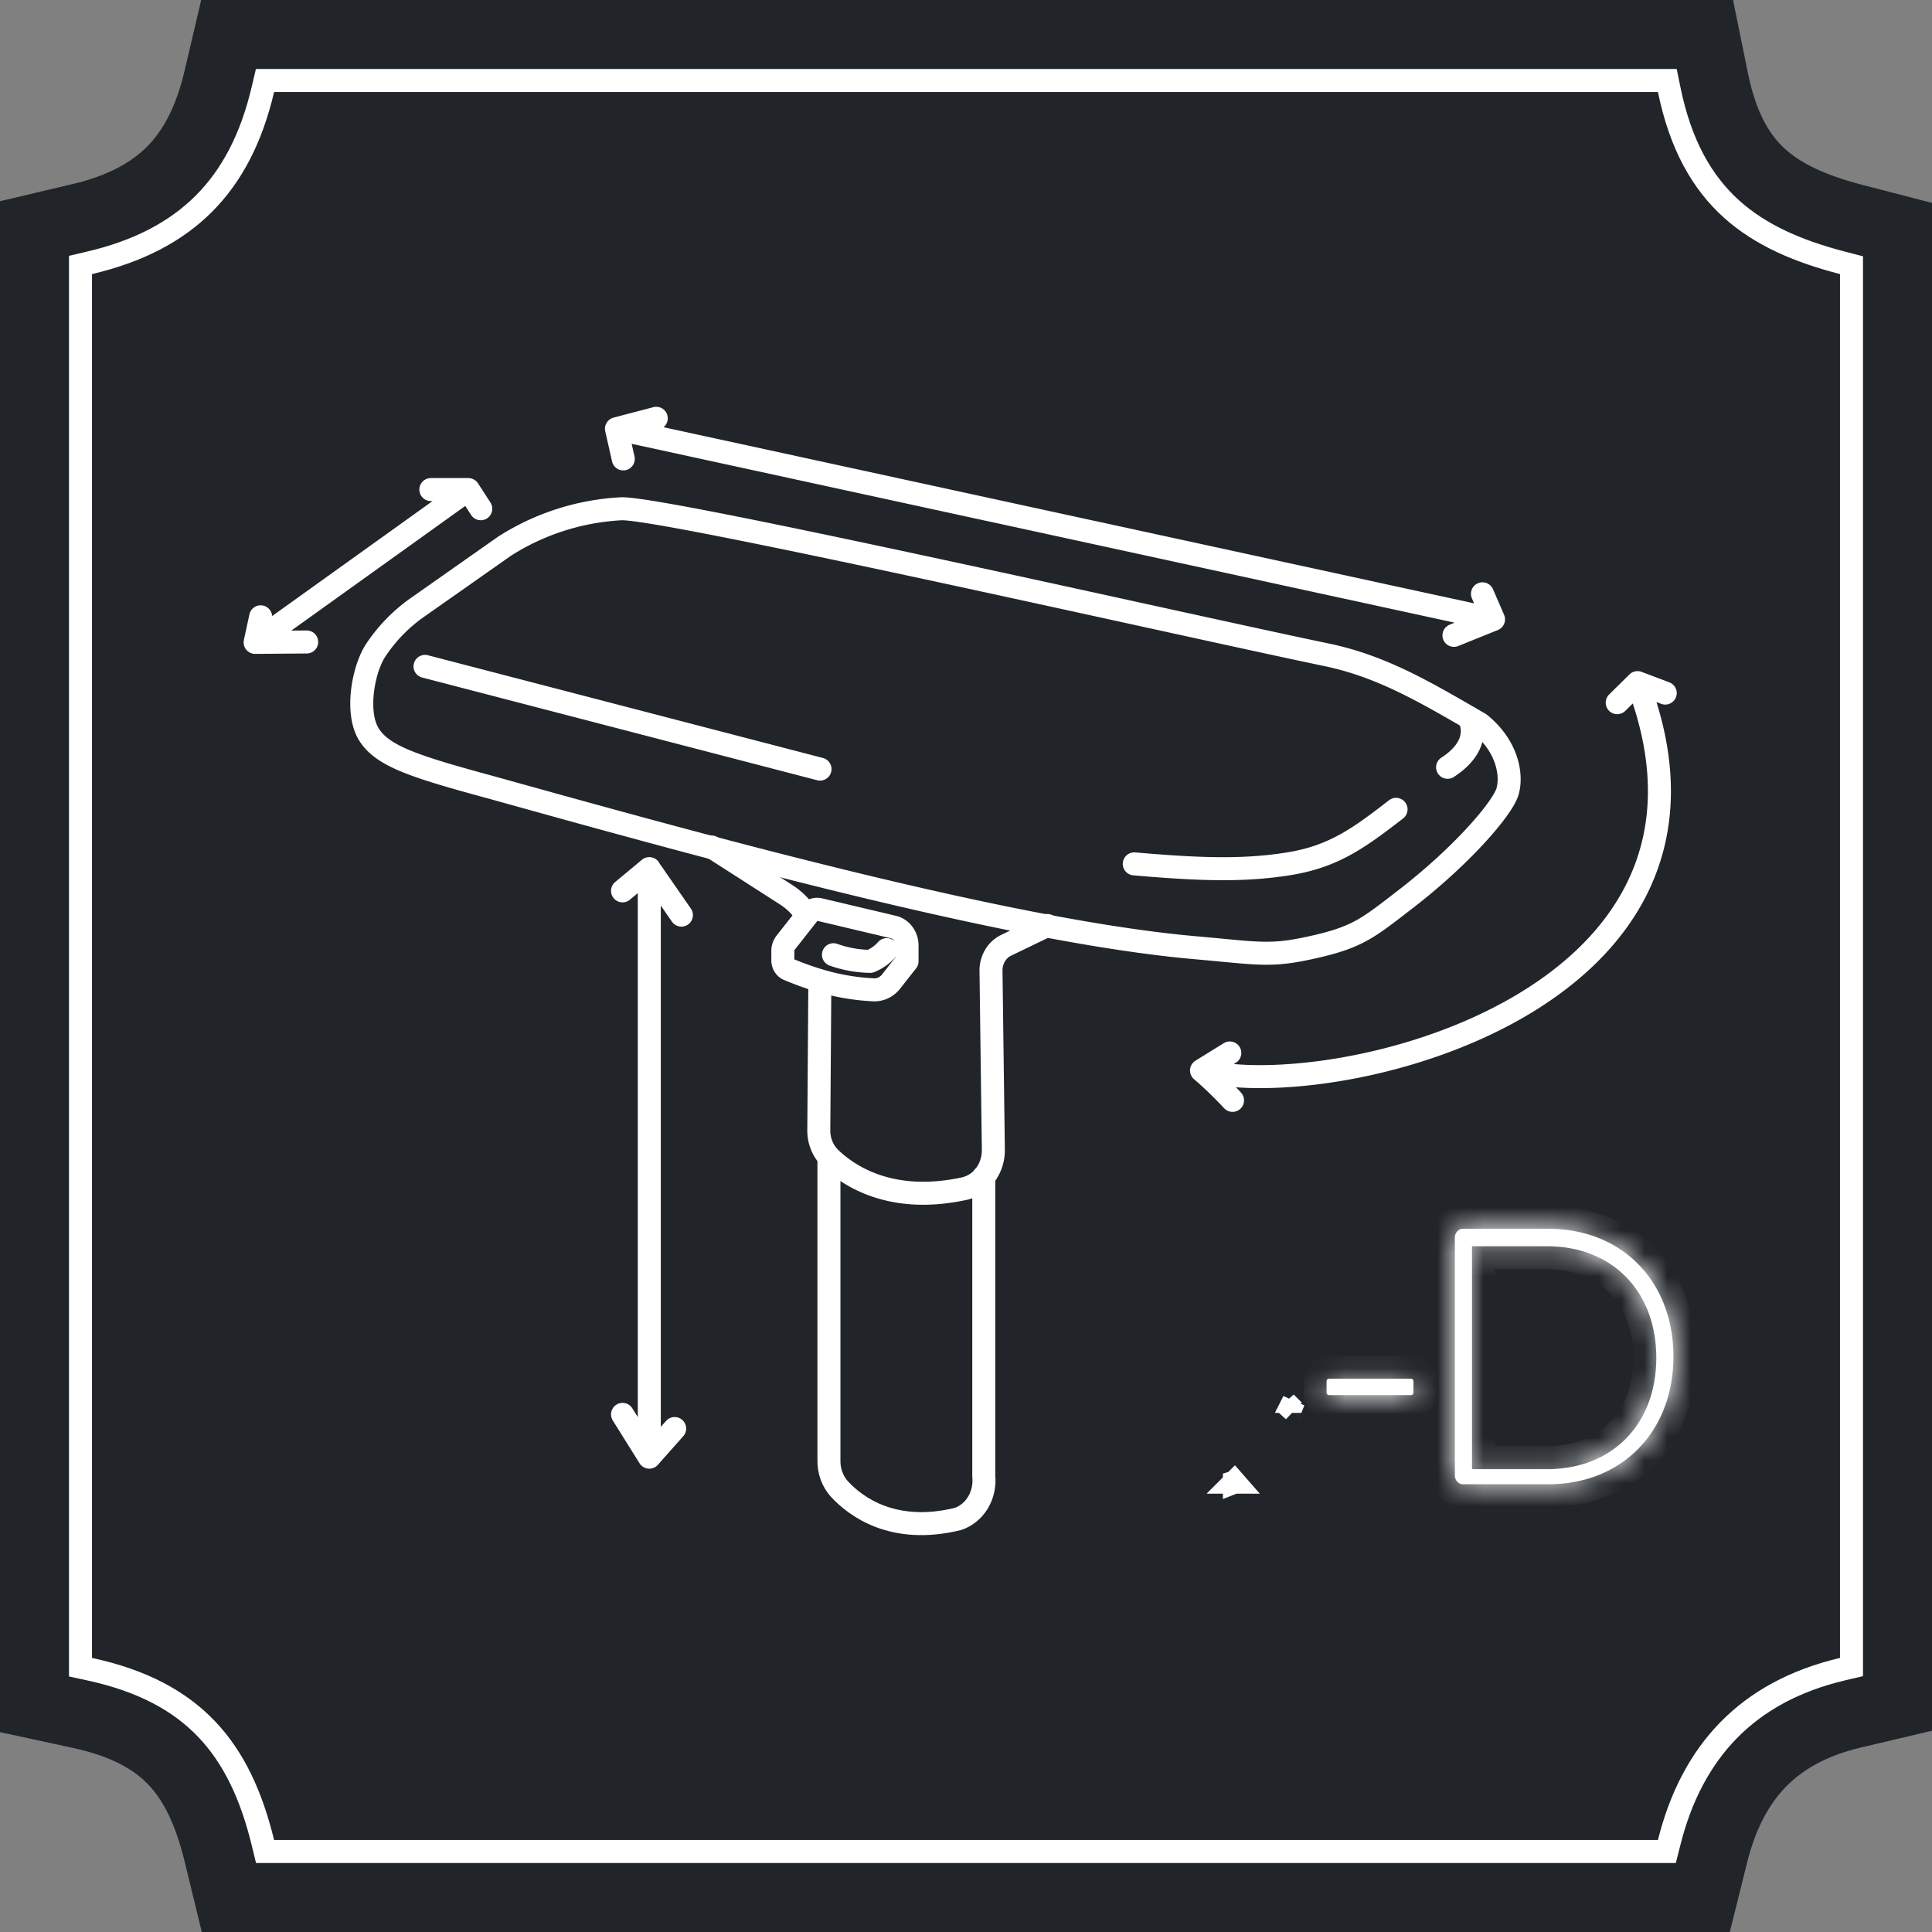 <svg xmlns="http://www.w3.org/2000/svg" width="84" height="84" fill="none" viewBox="0 0 84 84"><rect x="0" y="0" width="84" height="84" fill="#808080" stroke="none"/><path fill="#212529" stroke="#212529" stroke-width="4" d="M3.543 9.97 2 10.332V73.697l1.577.341c2.075.449 3.406 1.213 4.328 2.183.937.986 1.605 2.347 2.068 4.252L10.345 82h63.301l.378-1.516c.445-1.783 1.187-3.167 2.2-4.203 1.007-1.03 2.377-1.813 4.235-2.251L82 73.666V10.37l-1.498-.388c-1.828-.475-3.2-1.093-4.22-2.012-.985-.89-1.796-2.204-2.24-4.37L73.716 2H10.332L9.97 3.543c-.449 1.91-1.187 3.27-2.171 4.256-.985.984-2.346 1.722-4.256 2.17Z"/><path stroke="#fff" d="m3.886 11.43-.386.09v60.967l.394.085c2.3.497 3.925 1.381 5.098 2.616 1.177 1.239 1.938 2.87 2.439 4.93l.093.382h60.949l.096-.379c.496-1.99 1.35-3.627 2.582-4.888 1.232-1.26 2.866-2.168 4.964-2.663l.385-.09V11.53l-.374-.097c-1.942-.504-3.577-1.203-4.849-2.35C74.014 7.941 73.07 6.32 72.574 3.9l-.082-.4h-60.97l-.091.386c-.497 2.117-1.346 3.749-2.57 4.973-1.225 1.225-2.857 2.074-4.974 2.57Z"/><path stroke="#fff" stroke-linecap="round" stroke-linejoin="round" d="M36.041 50.369v13.13c-.004.228.034.454.111.666.077.212.192.405.338.568.72.783 2.353 1.994 5.155 1.31.358-.119.666-.37.872-.709.206-.34.296-.747.256-1.151V51.158"/><path stroke="#fff" stroke-linecap="round" stroke-linejoin="round" d="m35.646 42.648-.046 6.488c-.003.233.042.465.13.678a1.6 1.6 0 0 0 .38.555c.817.778 2.654 1.994 5.819 1.31a1.55 1.55 0 0 0 .91-.596c.23-.308.354-.694.35-1.092l-.102-7.776a1.272 1.272 0 0 1 .171-.661 1.13 1.13 0 0 1 .478-.45l1.796-.866m-14.587-3.41 3.205 2.054c.358.225.67.527.914.89"/><path stroke="#fff" stroke-linecap="round" stroke-linejoin="round" d="m38.813 40.299-3.19-.756a.472.472 0 0 0-.285.033.52.52 0 0 0-.225.195l-.929 1.183a.6.6 0 0 0-.148.394v.406c0 .078.02.156.057.222.038.067.093.121.157.156.513.22 1.038.406 1.572.555a9.817 9.817 0 0 0 2.18.35.885.885 0 0 0 .41-.091.963.963 0 0 0 .335-.276l.69-.877v-.689a.867.867 0 0 0-.178-.525.745.745 0 0 0-.446-.28Z"/><path stroke="#fff" stroke-linecap="round" stroke-linejoin="round" d="M36.237 41.51a4.939 4.939 0 0 0 1.597.288c.272-.11.518-.284.72-.51M64.338 31.467c-2.287-1.322-4.206-2.488-6.671-3-5.834-1.21-28.48-6.348-30.624-6.348a10.443 10.443 0 0 0-5.104 1.627l-3.756 2.639a7.006 7.006 0 0 0-1.848 1.888c-.54.817-.888 2.694-.3 3.65.586.955 1.985 1.405 5.297 2.305 9.003 2.505 22.503 6.265 30.623 6.976 2.833.25 3.267.4 5.181-.033 1.914-.434 2.358-.828 4.012-2.105 2.409-1.861 4.205-3.933 4.404-4.677.2-.745-.04-1.978-1.214-2.922Z"/><path stroke="#fff" stroke-linecap="round" stroke-linejoin="round" d="M49.316 37.56c2.833.245 4.732.312 6.692 0 1.96-.31 3.062-1.11 4.69-2.371M18.479 28.973l17.174 4.466M63.873 31.206s.673 1.111-.934 2.155M53.588 47.842a17.16 17.16 0 0 0-1.347-1.3c5.69 1.466 24.294-2.944 18.956-16.863l1.204.455M52.24 46.542l1.23-.761M71.197 29.679l-.883.872M64.455 25.818l.48 1.11-38.132-8.287.296 1.311M26.803 18.641l1.73-.454M64.935 26.93l-1.72.694M29.333 62.111l-1.103 1.244V37.766l-1.163.967M28.229 37.772l1.397 2.016M28.23 63.355l-1.163-1.86M11.333 26.818l-.24 1.111 9.27-6.643.54.833M20.36 21.286h-1.627M11.093 27.93l2.241-.018"/><path fill="#fff" stroke="#fff" d="m53.67 64.44.01-.003.01-.004.06-.023-.06.023-.01.004-.01.004Zm0 0-.001.001h.002Zm2.555-3.123-.048-.044.048.044Zm0 0 .021.019-.02-.02Zm.017-.387-.004.008.004-.008Zm0 0 .004-.01-.005.01Zm-.13.282.056.052-.056-.052Z"/><mask id="path-24-inside-1" fill="#fff"><path d="M57.78 59.945h3.573a.101.101 0 0 1 .074.035c.01.01.017.023.022.037a.12.12 0 0 1 .006.044v.484c0 .03-.011.057-.03.078a.098.098 0 0 1-.072.033H57.78a.098.098 0 0 1-.072-.033.116.116 0 0 1-.03-.078v-.49c0-.029.01-.057.03-.078a.098.098 0 0 1 .072-.032Z"/></mask><path fill="#fff" d="M57.78 59.945h3.573a.101.101 0 0 1 .074.035c.01.01.017.023.022.037a.12.12 0 0 1 .006.044v.484c0 .03-.011.057-.03.078a.098.098 0 0 1-.072.033H57.78a.098.098 0 0 1-.072-.033.116.116 0 0 1-.03-.078v-.49c0-.029.01-.057.03-.078a.098.098 0 0 1 .072-.032Z"/><path fill="#fff" d="M61.353 59.945v1h.001l-.001-1Zm.102.117-1-.046v.046h1Zm-3.675.883h3.573v-2H57.78v2Zm3.574 0a.904.904 0 0 1-.383-.085l.844-1.813a1.095 1.095 0 0 0-.464-.102l.003 2Zm-.383-.085a.898.898 0 0 1-.297-.222l1.505-1.317a1.103 1.103 0 0 0-.364-.274l-.844 1.813Zm-.297-.222a.889.889 0 0 1-.172-.298l1.893-.646a1.112 1.112 0 0 0-.216-.373l-1.505 1.317Zm-.172-.298a.881.881 0 0 1-.046-.325l1.998.092a1.12 1.12 0 0 0-.06-.413l-1.892.646Zm-.047-.279v.484h2v-.483h-2Zm0 .484c0-.21.076-.426.233-.598l1.473 1.353c.196-.214.294-.487.294-.755h-2Zm.233-.598a.902.902 0 0 1 .665-.291v2c.32 0 .61-.14.808-.356l-1.473-1.353Zm.665-.291H57.78v2h3.573v-2Zm-3.573 0c.267 0 .503.116.664.29L56.971 61.3c.2.216.488.356.809.356v-2Zm.664.29a.884.884 0 0 1 .234.599h-2c0 .268.097.541.293.755l1.473-1.353Zm.234.599v-.49h-2v.49h2Zm0-.49c0 .21-.076.427-.234.599l-1.473-1.353a1.116 1.116 0 0 0-.293.755h2Zm-.234.599a.902.902 0 0 1-.664.29v-2c-.321 0-.61.14-.809.357l1.473 1.353Z" mask="url(#path-24-inside-1)"/><mask id="path-26-inside-2" fill="#fff"><path d="M63.255 53.813c0-.103.037-.202.104-.275a.343.343 0 0 1 .253-.114h3.7c3.251 0 5.446 2.327 5.446 5.554 0 3.227-2.195 5.555-5.446 5.555h-3.7a.326.326 0 0 1-.136-.028.353.353 0 0 1-.116-.082.413.413 0 0 1-.105-.273V53.813Zm3.996 10.064c2.904 0 4.762-2.005 4.762-4.843s-1.858-4.85-4.762-4.85H64v9.693h3.251Z"/></mask><path fill="#fff" d="M63.255 53.813c0-.103.037-.202.104-.275a.343.343 0 0 1 .253-.114h3.7c3.251 0 5.446 2.327 5.446 5.554 0 3.227-2.195 5.555-5.446 5.555h-3.7a.326.326 0 0 1-.136-.028.353.353 0 0 1-.116-.082.413.413 0 0 1-.105-.273V53.813Zm3.996 10.064c2.904 0 4.762-2.005 4.762-4.843s-1.858-4.85-4.762-4.85H64v9.693h3.251Z"/><path fill="#fff" d="M63.255 53.813h-1 1Zm.357-.389v-1 1Zm0 11.109v-1h-.016l.016 1Zm-.357-.383h1-1ZM64 54.185v-1h-1v1h1Zm0 9.692h-1v1h1v-1Zm.255-10.064a.593.593 0 0 1-.16.401l-1.472-1.353c-.244.266-.368.61-.368.952h2Zm-.16.401a.657.657 0 0 1-.483.21v-2c-.389 0-.742.169-.99.437l1.474 1.353Zm-.483.21h3.7v-2h-3.7v2Zm3.7 0c1.378 0 2.473.488 3.224 1.263.755.778 1.222 1.908 1.222 3.291h2c0-1.843-.63-3.49-1.786-4.683-1.158-1.195-2.786-1.871-4.66-1.871v2Zm4.446 4.554c0 1.384-.467 2.514-1.222 3.292-.751.775-1.846 1.263-3.224 1.263v2c1.874 0 3.502-.676 4.66-1.871 1.156-1.192 1.786-2.84 1.786-4.684h-2Zm-4.446 4.555h-3.7v2h3.7v-2Zm-3.716 0a.671.671 0 0 1 .28.056l-.8 1.833c.172.075.36.114.552.11l-.032-1.999Zm.28.056c.086.038.158.09.215.152l-1.463 1.363c.123.133.275.242.447.318l.801-1.833Zm.215.152c.057.06.098.129.124.198l-1.867.717c.063.163.157.316.28.448l1.463-1.363Zm.124.198c.027.069.04.14.04.21h-2c0 .172.03.345.093.507l1.867-.717Zm.04.21V53.814h-2V64.15h2Zm2.996.728c1.69 0 3.152-.589 4.189-1.662 1.033-1.069 1.573-2.542 1.573-4.181h-2c0 1.199-.39 2.148-1.011 2.791-.618.64-1.538 1.052-2.751 1.052v2Zm5.762-5.843c0-1.64-.54-3.113-1.572-4.183-1.037-1.075-2.498-1.666-4.19-1.666v2c1.212 0 2.132.414 2.75 1.054.623.645 1.012 1.596 1.012 2.795h2Zm-5.762-5.85H64v2h3.251v-2Zm-4.251 1v9.693h2v-9.692h-2Zm1 10.693h3.251v-2H64v2Z" mask="url(#path-26-inside-2)"/></svg>